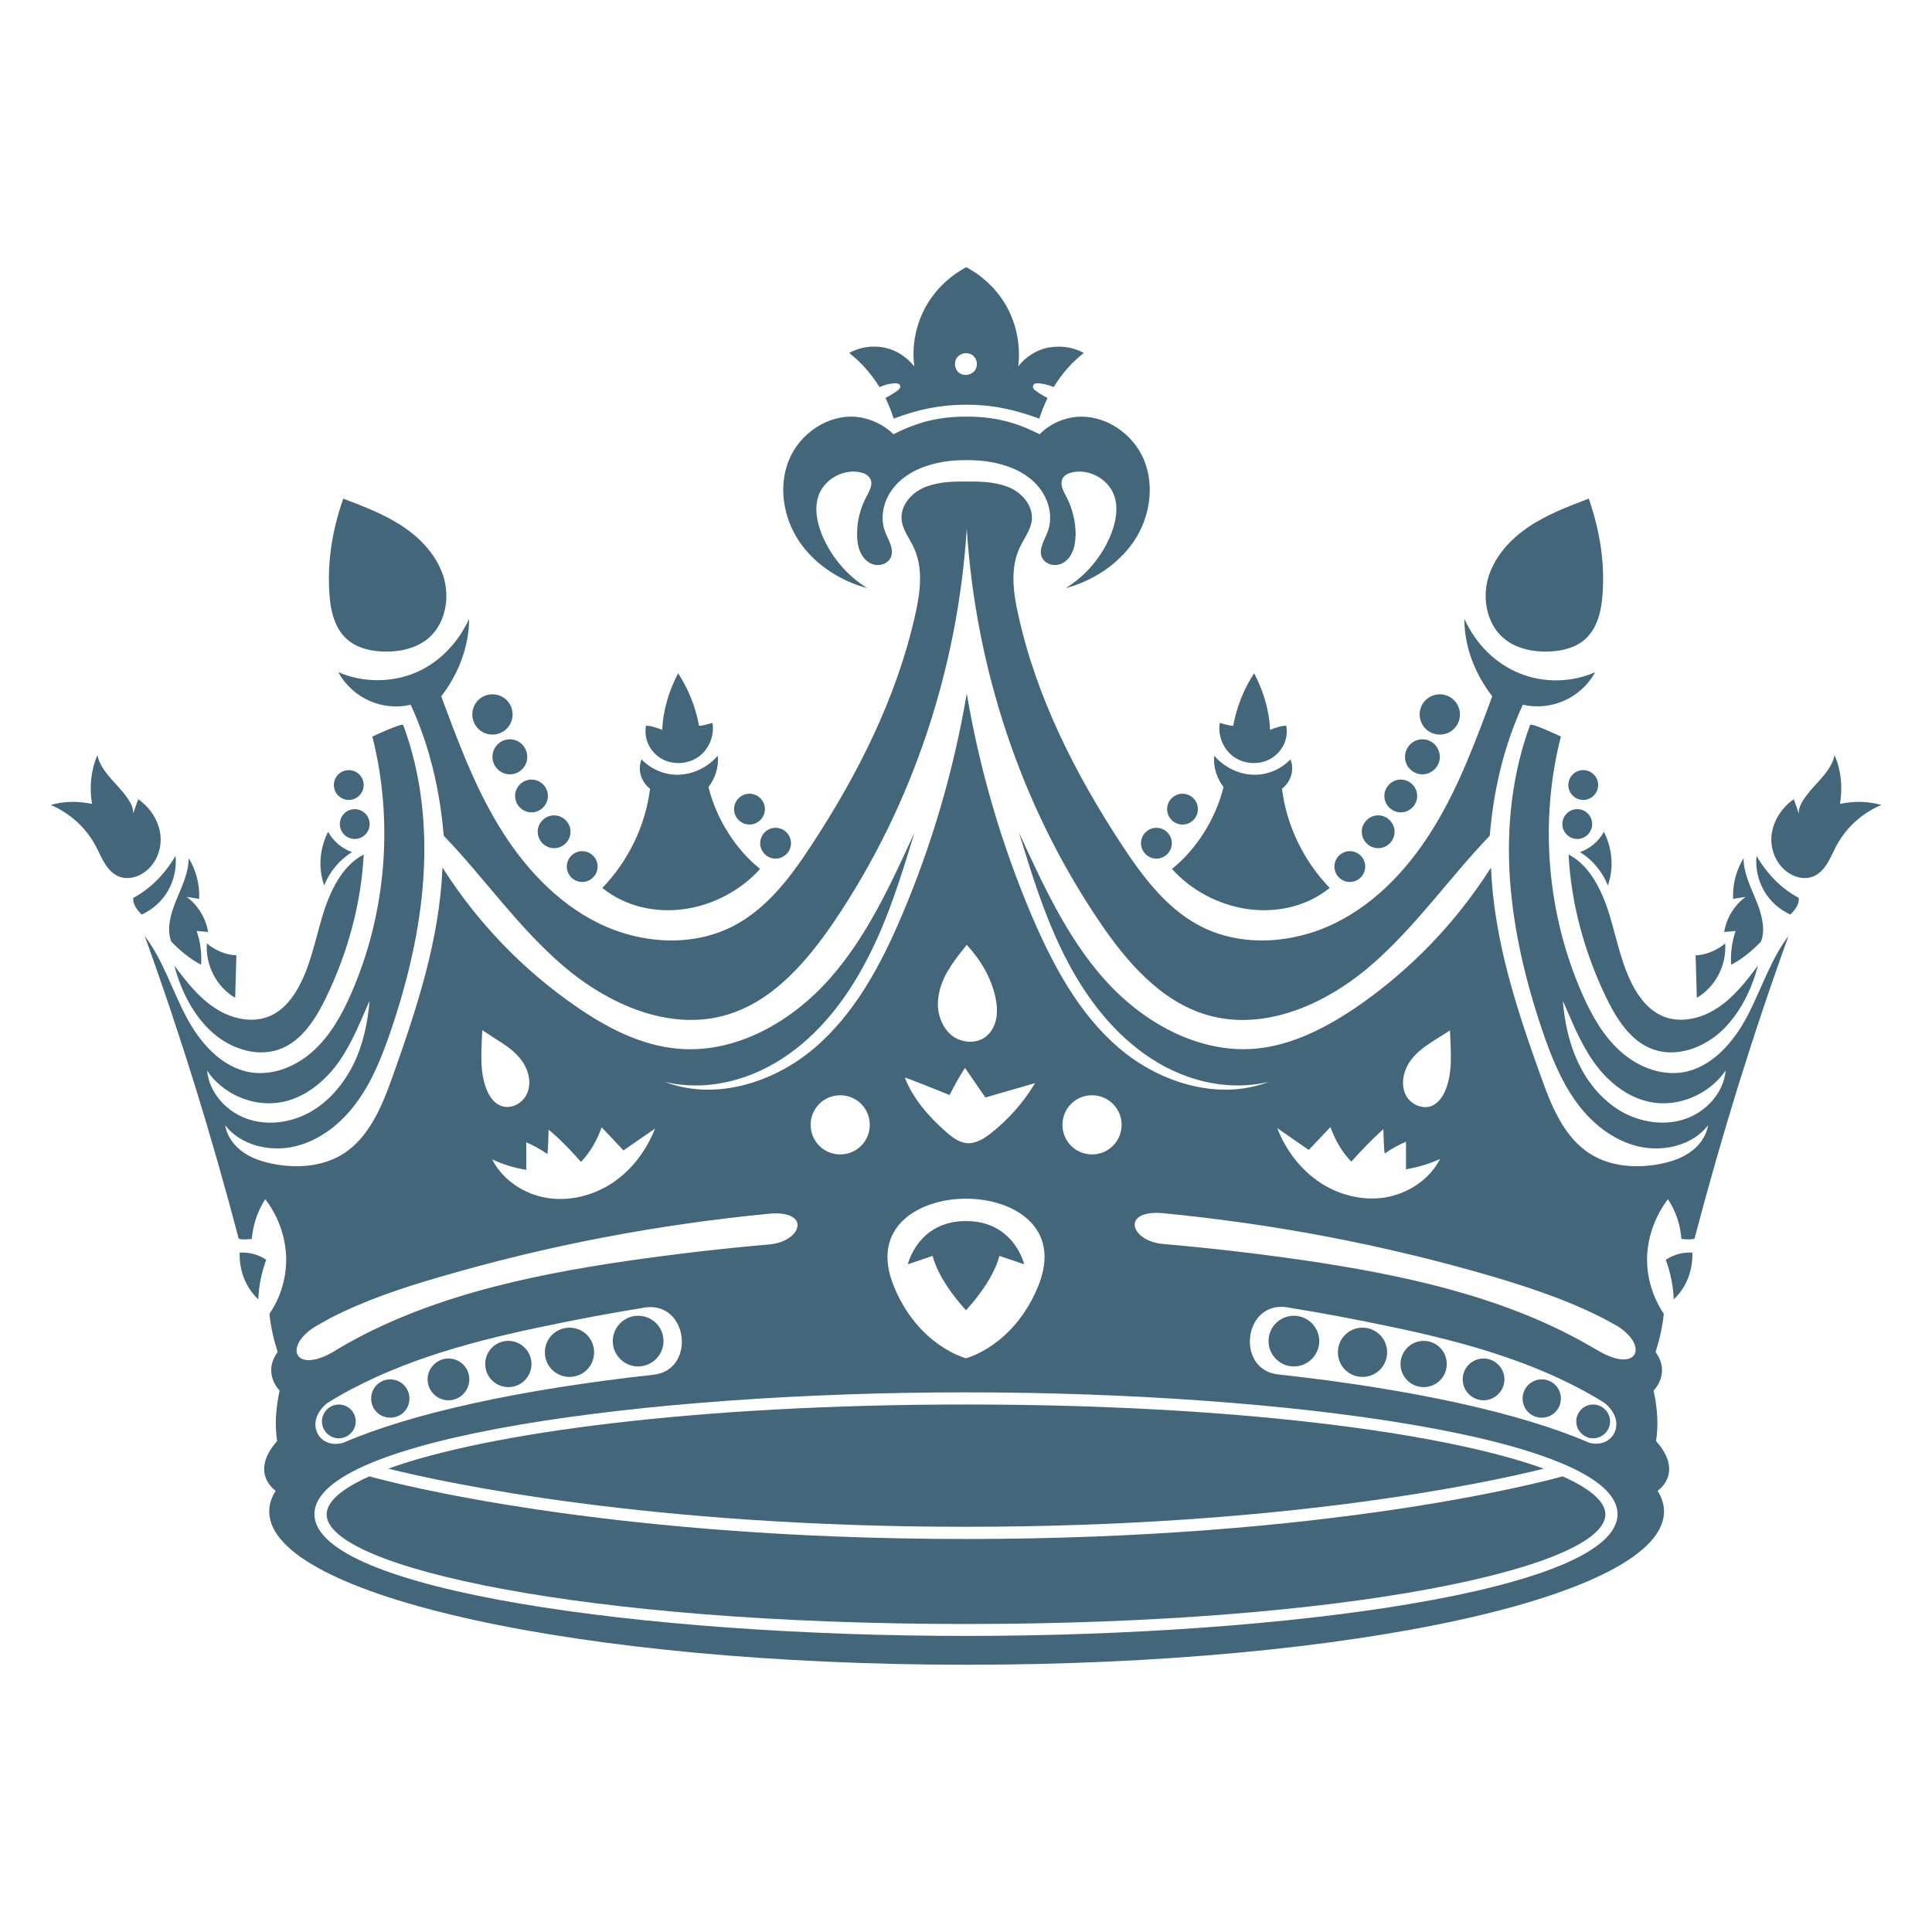 <svg width="64" height="64" viewBox="0 0 64 64" fill="none" xmlns="http://www.w3.org/2000/svg">
<path d="M11.372 16.519C12.064 16.782 12.764 17.046 13.382 17.466C13.999 17.886 14.518 18.471 14.716 19.187C14.905 19.903 14.716 20.752 14.123 21.196C13.719 21.501 13.192 21.6 12.69 21.583C12.253 21.567 11.809 21.46 11.488 21.171C11.076 20.801 10.944 20.208 10.911 19.648C10.845 18.643 10.985 17.631 11.372 16.511" fill="#43667A"/>
<path d="M12.048 28.303C11.965 29.933 11.521 31.547 10.813 33.021C10.467 33.737 10.006 34.487 9.256 34.759C8.457 35.047 7.535 34.701 6.926 34.1C6.316 33.499 5.962 32.7 5.773 31.983C6.168 32.511 6.58 33.046 7.132 33.4C7.683 33.762 8.408 33.919 9.001 33.63C9.371 33.449 9.643 33.128 9.849 32.774C10.277 32.033 10.434 31.168 10.681 30.345C10.928 29.521 11.331 28.681 12.04 28.311" fill="#43667A"/>
<path d="M11.06 26.005C11.06 25.733 11.282 25.511 11.554 25.511C11.825 25.511 12.048 25.733 12.048 26.005C12.048 26.277 11.825 26.499 11.554 26.499C11.282 26.499 11.06 26.277 11.06 26.005Z" fill="#43667A"/>
<path d="M11.257 27.298C11.257 27.026 11.479 26.804 11.751 26.804C12.023 26.804 12.245 27.026 12.245 27.298C12.245 27.57 12.023 27.792 11.751 27.792C11.479 27.792 11.257 27.57 11.257 27.298Z" fill="#43667A"/>
<path d="M10.738 29.332C10.92 28.879 11.241 28.484 11.661 28.229C11.323 28.105 11.035 27.866 10.87 27.553C10.59 28.097 10.533 28.747 10.738 29.332Z" fill="#43667A"/>
<path d="M7.831 31.646L7.79 33.054C7.189 32.7 6.802 32 6.852 31.251C7.131 31.489 7.502 31.638 7.831 31.646Z" fill="#43667A"/>
<path d="M6.662 31.959C6.687 31.58 6.637 31.193 6.514 30.839C6.481 30.839 6.893 30.872 6.893 30.872C6.818 30.411 6.555 29.983 6.184 29.711C6.209 29.711 6.596 29.777 6.596 29.777C6.621 29.307 6.497 28.83 6.25 28.426C6.25 28.92 6.02 29.373 5.839 29.818C5.657 30.262 5.509 30.765 5.674 31.193C5.962 31.489 6.283 31.761 6.662 31.959Z" fill="#43667A"/>
<path d="M5.814 28.352C5.855 28.747 5.764 29.159 5.567 29.505C5.369 29.851 5.056 30.131 4.694 30.295C4.513 30.122 4.397 29.933 4.414 29.744C4.99 29.439 5.468 28.945 5.814 28.352Z" fill="#43667A"/>
<path d="M4.414 26.936L4.579 26.475C4.991 26.763 5.287 27.224 5.32 27.726C5.353 28.229 5.098 28.747 4.645 28.978C4.439 29.085 4.184 29.126 3.961 29.044C3.755 28.97 3.599 28.805 3.484 28.624C3.368 28.443 3.286 28.245 3.187 28.056C2.874 27.454 2.364 26.96 1.68 26.664C2.125 26.54 2.594 26.532 3.047 26.631C2.957 26.071 3.014 25.495 3.228 25.017C3.311 25.421 3.615 25.725 3.887 26.03C4.159 26.326 4.439 26.68 4.406 26.927" fill="#43667A"/>
<path d="M25.182 28.78C24.54 29.497 23.634 29.974 22.678 30.114C21.723 30.246 20.727 30.04 19.953 29.414C20.809 28.525 21.378 27.364 21.534 26.129C21.246 25.906 21.106 25.503 21.254 25.157C21.592 25.511 22.086 25.701 22.563 25.659C23.049 25.626 23.51 25.355 23.774 25.034C23.823 25.412 23.675 25.808 23.469 26.071C23.741 27.174 24.408 28.171 25.174 28.78" fill="#43667A"/>
<path d="M22.456 22.291C22.802 22.818 23.041 23.411 23.156 24.037C23.189 24.07 23.601 23.947 23.601 23.947C23.675 24.366 23.486 24.828 23.132 25.075C22.778 25.322 22.284 25.346 21.913 25.132C21.542 24.918 21.312 24.482 21.402 24.037C21.567 24.045 21.724 24.095 21.938 24.177C21.962 23.518 22.168 22.868 22.465 22.3" fill="#43667A"/>
<path d="M15.646 23.666C15.646 23.296 15.943 23 16.313 23C16.684 23 16.98 23.296 16.98 23.666C16.98 24.037 16.684 24.334 16.313 24.334C15.943 24.334 15.646 24.037 15.646 23.666Z" fill="#43667A"/>
<path d="M16.313 25.075C16.313 24.753 16.569 24.49 16.89 24.49C17.211 24.49 17.466 24.753 17.466 25.075C17.466 25.396 17.203 25.651 16.89 25.651C16.577 25.651 16.313 25.388 16.313 25.075Z" fill="#43667A"/>
<path d="M17.063 26.367C17.063 26.071 17.31 25.824 17.606 25.824C17.902 25.824 18.15 26.071 18.15 26.367C18.15 26.664 17.902 26.911 17.606 26.911C17.31 26.911 17.063 26.664 17.063 26.367Z" fill="#43667A"/>
<path d="M17.812 27.553C17.812 27.257 18.059 27.01 18.355 27.01C18.652 27.01 18.899 27.257 18.899 27.553C18.899 27.85 18.652 28.097 18.355 28.097C18.059 28.097 17.812 27.85 17.812 27.553Z" fill="#43667A"/>
<path d="M18.776 28.706C18.776 28.426 19.006 28.196 19.286 28.196C19.566 28.196 19.797 28.426 19.797 28.706C19.797 28.986 19.566 29.217 19.286 29.217C19.006 29.217 18.776 28.986 18.776 28.706Z" fill="#43667A"/>
<path d="M24.317 26.804C24.317 26.524 24.548 26.293 24.828 26.293C25.108 26.293 25.338 26.524 25.338 26.804C25.338 27.084 25.108 27.314 24.828 27.314C24.548 27.314 24.317 27.084 24.317 26.804Z" fill="#43667A"/>
<path d="M25.182 27.932C25.182 27.652 25.413 27.422 25.692 27.422C25.972 27.422 26.203 27.652 26.203 27.932C26.203 28.212 25.972 28.443 25.692 28.443C25.413 28.443 25.182 28.212 25.182 27.932Z" fill="#43667A"/>
<path d="M8.82 41.733C8.663 42.153 8.573 42.598 8.556 43.043C8.128 42.639 7.922 42.079 7.939 41.495C8.235 41.478 8.54 41.544 8.82 41.733Z" fill="#43667A"/>
<path d="M32 15.951C32.486 15.951 32.881 15.951 33.35 16.115C33.82 16.28 34.223 16.725 34.182 17.219C34.149 17.556 33.919 17.836 33.779 18.141C33.458 18.825 33.565 19.623 33.729 20.356C34.33 23.098 35.623 25.643 37.163 27.99C37.847 29.027 38.621 30.073 39.724 30.658C41.099 31.391 42.837 31.267 44.237 30.575C45.637 29.884 46.732 28.681 47.539 27.339C48.346 26.005 48.889 24.531 49.433 23.065C48.881 22.357 48.502 21.435 48.511 20.504C48.898 21.353 49.556 21.995 50.347 22.308C51.137 22.629 52.06 22.613 52.842 22.267C52.348 23.164 51.343 23.551 50.446 23.345C49.82 24.696 49.474 26.186 49.35 27.685C48.016 29.069 46.888 30.715 45.398 31.992C43.907 33.276 41.873 34.174 39.988 33.622C38.44 33.169 37.311 31.852 36.406 30.509C33.812 26.672 32.321 22.143 32.025 17.515C31.728 22.143 30.238 26.664 27.644 30.509C26.738 31.843 25.61 33.169 24.062 33.622C22.176 34.174 20.142 33.268 18.652 31.992C17.161 30.715 16.033 29.069 14.699 27.685C14.575 26.186 14.23 24.696 13.604 23.345C12.706 23.559 11.702 23.164 11.207 22.267C11.99 22.604 12.912 22.621 13.703 22.308C14.493 21.995 15.152 21.344 15.539 20.504C15.539 21.435 15.168 22.357 14.617 23.065C15.16 24.531 15.704 26.005 16.511 27.339C17.318 28.673 18.413 29.884 19.813 30.575C21.213 31.267 22.942 31.391 24.325 30.658C25.429 30.073 26.203 29.035 26.886 27.99C28.426 25.643 29.711 23.09 30.32 20.356C30.485 19.623 30.592 18.825 30.271 18.141C30.131 17.836 29.9 17.556 29.867 17.219C29.818 16.725 30.23 16.28 30.699 16.115C31.168 15.951 31.555 15.951 32.049 15.951" fill="#43667A"/>
<path d="M32 15.242C32.469 15.242 32.873 15.284 33.326 15.432C33.787 15.58 34.215 15.844 34.487 16.239C34.767 16.634 34.874 17.153 34.709 17.606C34.602 17.894 34.388 18.199 34.52 18.471C34.611 18.66 34.841 18.75 35.047 18.709C35.253 18.668 35.418 18.512 35.508 18.322C35.599 18.133 35.623 17.927 35.632 17.713C35.632 17.276 35.525 16.84 35.327 16.461C35.228 16.272 35.105 16.049 35.195 15.86C35.261 15.728 35.418 15.662 35.566 15.638C36.126 15.539 36.735 15.893 36.916 16.436C37.048 16.832 36.966 17.268 36.817 17.663C36.529 18.413 35.986 19.063 35.302 19.483C36.175 19.253 37.023 18.718 37.559 17.935C38.086 17.153 38.258 16.107 37.896 15.234C37.534 14.361 36.603 13.727 35.656 13.81C35.203 13.851 34.759 14.057 34.438 14.386C33.614 13.966 32.906 13.801 32.017 13.801C31.127 13.801 30.419 13.966 29.596 14.386C29.274 14.065 28.83 13.859 28.377 13.81C27.438 13.719 26.499 14.353 26.137 15.234C25.775 16.107 25.948 17.153 26.475 17.935C27.002 18.718 27.858 19.253 28.731 19.483C28.047 19.063 27.504 18.413 27.208 17.663C27.059 17.276 26.977 16.832 27.109 16.436C27.29 15.893 27.899 15.539 28.459 15.638C28.608 15.662 28.756 15.728 28.83 15.86C28.929 16.049 28.797 16.272 28.698 16.461C28.492 16.848 28.385 17.285 28.393 17.713C28.393 17.919 28.418 18.133 28.517 18.322C28.608 18.512 28.772 18.668 28.978 18.709C29.184 18.75 29.415 18.66 29.505 18.471C29.637 18.191 29.423 17.886 29.316 17.606C29.151 17.153 29.258 16.634 29.538 16.239C29.818 15.844 30.246 15.58 30.707 15.432C31.16 15.284 31.564 15.242 32.033 15.242" fill="#43667A"/>
<path d="M52.628 16.519C51.936 16.782 51.236 17.046 50.619 17.466C50.001 17.886 49.482 18.471 49.285 19.187C49.095 19.903 49.285 20.752 49.877 21.196C50.281 21.501 50.808 21.6 51.31 21.583C51.747 21.567 52.191 21.46 52.513 21.171C52.924 20.801 53.056 20.208 53.089 19.648C53.155 18.643 53.015 17.631 52.628 16.511" fill="#43667A"/>
<path d="M51.961 28.303C52.043 29.933 52.488 31.547 53.196 33.021C53.542 33.737 54.003 34.487 54.753 34.759C55.551 35.047 56.474 34.701 57.083 34.1C57.692 33.499 58.047 32.7 58.236 31.983C57.841 32.511 57.429 33.046 56.877 33.4C56.325 33.762 55.601 33.919 55.008 33.63C54.637 33.449 54.366 33.128 54.16 32.774C53.731 32.033 53.575 31.168 53.328 30.345C53.081 29.521 52.678 28.681 51.969 28.311" fill="#43667A"/>
<path d="M52.941 26.005C52.941 25.733 52.718 25.511 52.447 25.511C52.175 25.511 51.953 25.733 51.953 26.005C51.953 26.277 52.175 26.499 52.447 26.499C52.718 26.499 52.941 26.277 52.941 26.005Z" fill="#43667A"/>
<path d="M52.743 27.298C52.743 27.026 52.521 26.804 52.249 26.804C51.977 26.804 51.755 27.026 51.755 27.298C51.755 27.57 51.977 27.792 52.249 27.792C52.521 27.792 52.743 27.57 52.743 27.298Z" fill="#43667A"/>
<path d="M53.262 29.332C53.081 28.879 52.76 28.484 52.34 28.229C52.678 28.105 52.966 27.866 53.13 27.553C53.41 28.097 53.468 28.747 53.262 29.332Z" fill="#43667A"/>
<path d="M56.169 31.646L56.21 33.054C56.811 32.7 57.198 32 57.149 31.251C56.869 31.489 56.498 31.638 56.169 31.646Z" fill="#43667A"/>
<path d="M57.346 31.959C57.322 31.58 57.371 31.193 57.495 30.839C57.527 30.839 57.116 30.872 57.116 30.872C57.19 30.411 57.453 29.983 57.824 29.711C57.799 29.711 57.412 29.777 57.412 29.777C57.388 29.307 57.511 28.83 57.758 28.426C57.758 28.92 57.989 29.373 58.17 29.818C58.351 30.262 58.499 30.765 58.334 31.193C58.046 31.489 57.725 31.761 57.346 31.959Z" fill="#43667A"/>
<path d="M58.187 28.352C58.145 28.747 58.236 29.159 58.434 29.505C58.631 29.851 58.944 30.131 59.306 30.295C59.488 30.122 59.603 29.933 59.587 29.744C59.01 29.439 58.532 28.945 58.187 28.352Z" fill="#43667A"/>
<path d="M59.586 26.936L59.421 26.475C59.01 26.763 58.713 27.224 58.68 27.726C58.647 28.229 58.903 28.747 59.355 28.978C59.561 29.085 59.817 29.126 60.039 29.044C60.245 28.97 60.401 28.805 60.517 28.624C60.632 28.443 60.714 28.245 60.813 28.056C61.126 27.454 61.636 26.96 62.32 26.664C61.875 26.54 61.406 26.532 60.953 26.631C61.044 26.071 60.986 25.495 60.772 25.017C60.69 25.421 60.385 25.725 60.113 26.03C59.841 26.326 59.561 26.68 59.594 26.927" fill="#43667A"/>
<path d="M38.819 28.78C39.461 29.497 40.367 29.974 41.322 30.114C42.277 30.246 43.273 30.04 44.048 29.414C43.191 28.525 42.623 27.364 42.467 26.129C42.755 25.906 42.895 25.503 42.746 25.157C42.409 25.511 41.915 25.701 41.437 25.659C40.951 25.626 40.49 25.355 40.227 25.034C40.177 25.412 40.325 25.808 40.531 26.071C40.26 27.174 39.593 28.171 38.827 28.78" fill="#43667A"/>
<path d="M41.552 22.291C41.206 22.818 40.968 23.411 40.852 24.037C40.819 24.07 40.408 23.947 40.408 23.947C40.334 24.366 40.523 24.828 40.877 25.075C41.231 25.322 41.725 25.346 42.096 25.132C42.466 24.918 42.697 24.482 42.606 24.037C42.442 24.045 42.285 24.095 42.071 24.177C42.047 23.518 41.841 22.868 41.544 22.3" fill="#43667A"/>
<path d="M48.362 23.666C48.362 23.296 48.066 23 47.695 23C47.325 23 47.028 23.296 47.028 23.666C47.028 24.037 47.325 24.334 47.695 24.334C48.066 24.334 48.362 24.037 48.362 23.666Z" fill="#43667A"/>
<path d="M47.695 25.075C47.695 24.753 47.44 24.49 47.119 24.49C46.798 24.49 46.543 24.753 46.543 25.075C46.543 25.396 46.806 25.651 47.119 25.651C47.432 25.651 47.695 25.388 47.695 25.075Z" fill="#43667A"/>
<path d="M46.946 26.367C46.946 26.071 46.699 25.824 46.403 25.824C46.106 25.824 45.859 26.071 45.859 26.367C45.859 26.664 46.106 26.911 46.403 26.911C46.699 26.911 46.946 26.664 46.946 26.367Z" fill="#43667A"/>
<path d="M46.197 27.553C46.197 27.257 45.95 27.01 45.654 27.01C45.357 27.01 45.11 27.257 45.11 27.553C45.11 27.85 45.357 28.097 45.654 28.097C45.95 28.097 46.197 27.85 46.197 27.553Z" fill="#43667A"/>
<path d="M45.225 28.706C45.225 28.426 44.995 28.196 44.715 28.196C44.435 28.196 44.204 28.426 44.204 28.706C44.204 28.986 44.435 29.217 44.715 29.217C44.995 29.217 45.225 28.986 45.225 28.706Z" fill="#43667A"/>
<path d="M39.683 26.804C39.683 26.524 39.453 26.293 39.173 26.293C38.893 26.293 38.662 26.524 38.662 26.804C38.662 27.084 38.893 27.314 39.173 27.314C39.453 27.314 39.683 27.084 39.683 26.804Z" fill="#43667A"/>
<path d="M38.818 27.932C38.818 27.652 38.588 27.422 38.308 27.422C38.028 27.422 37.797 27.652 37.797 27.932C37.797 28.212 38.028 28.443 38.308 28.443C38.588 28.443 38.818 28.212 38.818 27.932Z" fill="#43667A"/>
<path d="M55.181 41.733C55.337 42.153 55.428 42.598 55.444 43.043C55.873 42.639 56.078 42.079 56.062 41.495C55.766 41.478 55.461 41.544 55.181 41.733Z" fill="#43667A"/>
<path d="M34.734 11.512C34.347 11.586 33.985 11.809 33.73 12.138C33.812 11.463 33.68 10.763 33.351 10.162C33.046 9.61 32.569 9.149 32.008 8.852C31.449 9.149 30.971 9.61 30.666 10.162C30.337 10.755 30.197 11.463 30.288 12.138C30.024 11.809 29.67 11.586 29.283 11.512C28.896 11.438 28.484 11.496 28.13 11.693C28.525 11.998 28.863 12.385 29.135 12.822C29.291 12.756 29.456 12.706 29.629 12.698C29.703 12.698 29.793 12.698 29.818 12.772C29.843 12.846 29.769 12.912 29.703 12.961C29.579 13.044 29.456 13.118 29.332 13.184C29.439 13.406 29.53 13.629 29.604 13.867C30.436 13.554 31.16 13.406 32.017 13.406C32.873 13.406 33.59 13.563 34.429 13.867C34.504 13.629 34.594 13.406 34.701 13.184C34.569 13.118 34.446 13.044 34.331 12.961C34.265 12.92 34.191 12.846 34.224 12.772C34.248 12.698 34.339 12.69 34.413 12.698C34.586 12.714 34.751 12.756 34.907 12.822C35.171 12.385 35.508 11.998 35.904 11.693C35.558 11.504 35.146 11.438 34.759 11.512M32.264 12.303C32.14 12.443 31.901 12.459 31.762 12.344C31.622 12.229 31.589 11.99 31.704 11.842C31.819 11.693 32.05 11.652 32.206 11.759C32.404 11.899 32.396 12.163 32.272 12.303" fill="#43667A"/>
<path d="M21.979 44.426C21.979 43.957 21.6 43.586 21.139 43.586C20.677 43.586 20.299 43.965 20.299 44.426C20.299 44.887 20.677 45.266 21.139 45.266C21.6 45.266 21.979 44.887 21.979 44.426Z" fill="#43667A"/>
<path d="M11.784 47.086C11.784 46.773 11.529 46.526 11.224 46.526C10.92 46.526 10.664 46.781 10.664 47.086C10.664 47.391 10.92 47.646 11.224 47.646C11.529 47.646 11.784 47.391 11.784 47.086Z" fill="#43667A"/>
<path d="M13.563 46.328C13.563 45.983 13.283 45.694 12.929 45.694C12.575 45.694 12.295 45.974 12.295 46.328C12.295 46.682 12.575 46.962 12.929 46.962C13.283 46.962 13.563 46.682 13.563 46.328Z" fill="#43667A"/>
<path d="M15.547 45.694C15.547 45.307 15.235 45.002 14.856 45.002C14.477 45.002 14.164 45.315 14.164 45.694C14.164 46.073 14.477 46.386 14.856 46.386C15.235 46.386 15.547 46.073 15.547 45.694Z" fill="#43667A"/>
<path d="M17.606 45.184C17.606 44.764 17.26 44.418 16.84 44.418C16.42 44.418 16.074 44.755 16.074 45.184C16.074 45.612 16.42 45.95 16.84 45.95C17.26 45.95 17.606 45.612 17.606 45.184Z" fill="#43667A"/>
<path d="M19.681 44.797C19.681 44.344 19.319 43.981 18.866 43.981C18.413 43.981 18.05 44.344 18.05 44.797C18.05 45.25 18.413 45.612 18.866 45.612C19.319 45.612 19.681 45.25 19.681 44.797Z" fill="#43667A"/>
<path d="M31.992 50.981C19.978 50.981 12.904 49.095 12.237 48.906C11.315 49.318 10.821 49.746 10.821 50.166C10.821 51.92 19.335 53.797 32 53.797C44.665 53.797 53.18 51.92 53.18 50.166C53.18 49.746 52.686 49.318 51.763 48.906C51.088 49.095 44.006 50.981 31.992 50.981Z" fill="#43667A"/>
<path d="M31.992 50.577C42.508 50.577 49.227 49.128 51.138 48.651C47.893 47.473 40.992 46.526 32 46.526C23.008 46.526 16.107 47.473 12.863 48.651C14.773 49.128 21.476 50.577 31.992 50.577Z" fill="#43667A"/>
<path d="M32.025 22.974C32.453 25.502 33.178 27.981 34.182 30.345C34.882 31.975 35.738 33.59 37.088 34.734C38.439 35.879 40.375 36.472 42.03 35.838C40.564 36.184 39.074 35.746 37.913 34.915C36.743 34.083 35.878 32.889 35.236 31.604C34.594 30.32 34.173 28.945 33.753 27.578C34.528 29.25 35.319 31.02 36.579 32.436C37.839 33.853 39.666 34.89 41.56 34.742C42.803 34.635 43.956 34.034 44.986 33.326C46.74 32.116 48.246 30.542 49.391 28.739C49.49 31.143 50.239 33.416 51.03 35.623C51.384 36.619 51.804 37.69 52.709 38.242C53.352 38.637 54.167 38.703 54.916 38.571C55.287 38.505 55.65 38.398 55.962 38.184C56.275 37.979 56.523 37.649 56.581 37.278C56.07 37.945 55.089 38.176 54.249 37.971C53.41 37.765 52.693 37.18 52.191 36.471C51.689 35.763 51.367 34.948 51.087 34.125C50.536 32.495 50.132 30.806 50.017 29.094C49.902 27.381 50.091 25.634 50.684 24.02C50.71 23.922 51.706 24.399 51.706 24.399C50.989 27.207 51.244 30.255 52.405 32.906C52.709 33.598 53.089 34.289 53.649 34.8C54.209 35.318 54.983 35.639 55.732 35.524C56.703 35.368 57.428 34.528 57.889 33.647C58.35 32.766 58.647 31.794 59.248 31.004C58.063 34.273 57.025 37.633 56.135 41.025C56.085 41.083 55.699 41.042 55.699 41.042C55.666 40.573 55.51 40.12 55.254 39.724C54.843 40.26 54.596 40.926 54.563 41.601C54.538 42.277 54.736 42.96 55.115 43.52C55.074 43.949 54.974 44.377 54.842 44.789C55.361 45.497 54.777 46.065 54.777 46.065C54.908 46.658 54.941 47.218 54.859 47.736C55.806 48.807 54.909 49.384 54.909 49.384C55.049 49.606 55.123 49.837 55.123 50.067C55.122 52.875 44.788 55.147 32.025 55.147C19.262 55.147 8.919 52.875 8.918 50.067C8.918 49.837 8.992 49.606 9.132 49.384C9.132 49.384 8.242 48.798 9.181 47.736C9.099 47.218 9.133 46.658 9.264 46.065C9.264 46.065 8.68 45.497 9.198 44.789C9.066 44.377 8.967 43.949 8.926 43.52C9.313 42.96 9.503 42.277 9.478 41.601C9.445 40.918 9.198 40.26 8.787 39.724C8.531 40.12 8.382 40.572 8.341 41.042C8.329 41.043 7.953 41.082 7.905 41.025C7.015 37.633 5.978 34.273 4.792 31.004C5.394 31.794 5.69 32.766 6.151 33.647C6.604 34.52 7.329 35.368 8.309 35.524C9.058 35.639 9.832 35.318 10.392 34.8C10.952 34.289 11.331 33.606 11.635 32.906C12.796 30.255 13.044 27.207 12.335 24.399C12.345 24.395 13.331 23.931 13.357 24.02C13.958 25.626 14.139 27.381 14.024 29.094C13.909 30.814 13.504 32.495 12.953 34.125C12.673 34.948 12.351 35.772 11.849 36.471C11.347 37.18 10.63 37.765 9.791 37.971C8.951 38.176 7.979 37.945 7.46 37.278C7.518 37.649 7.765 37.97 8.078 38.184C8.391 38.398 8.762 38.505 9.132 38.571C9.882 38.703 10.689 38.637 11.339 38.242C12.237 37.69 12.665 36.619 13.019 35.623C13.801 33.416 14.559 31.143 14.658 28.739C15.802 30.543 17.309 32.115 19.063 33.326C20.092 34.042 21.245 34.643 22.489 34.742C24.383 34.898 26.211 33.853 27.471 32.436C28.731 31.02 29.521 29.258 30.295 27.578C29.875 28.953 29.455 30.328 28.813 31.604C28.171 32.889 27.306 34.083 26.136 34.915C24.975 35.746 23.485 36.184 22.019 35.838C23.674 36.472 25.61 35.879 26.96 34.734C28.311 33.59 29.175 31.975 29.867 30.345C30.871 27.989 31.597 25.503 32.025 22.974ZM32 46.123C21.394 46.123 10.418 47.629 10.416 50.157C10.416 52.685 21.393 54.192 32 54.192C42.606 54.192 53.583 52.685 53.583 50.157C53.581 47.629 42.605 46.123 32 46.123ZM21.41 43.306C20.232 43.496 19.046 43.718 17.844 43.974C15.415 44.484 12.937 45.175 10.845 46.476C10.055 47.102 10.556 48.032 11.372 47.794C13.611 46.822 17.235 46.024 21.666 45.538H21.657C23.04 45.382 22.818 43.158 21.41 43.306ZM42.581 43.298C41.173 43.15 40.951 45.373 42.334 45.529C46.773 46.015 50.388 46.814 52.627 47.786H52.62C53.435 48.025 53.936 47.094 53.146 46.469C51.063 45.168 48.584 44.475 46.147 43.965C44.945 43.709 43.759 43.487 42.581 43.298ZM25.519 40.202C21.846 40.556 18.231 41.231 14.567 42.302C13.32 42.662 12.074 43.079 10.932 43.669L10.45 43.94C9.396 44.591 9.742 45.497 10.985 44.813C13.883 43.026 17.391 42.261 20.8 41.766C22.398 41.536 23.963 41.354 25.511 41.222H25.495C26.557 41.123 26.878 40.103 25.519 40.202ZM38.489 40.185C37.13 40.087 37.451 41.107 38.513 41.206H38.497C40.045 41.338 41.61 41.519 43.208 41.75C46.403 42.221 49.686 42.916 52.472 44.474L53.023 44.789C54.266 45.472 54.612 44.566 53.558 43.916C52.29 43.191 50.857 42.705 49.441 42.285C45.776 41.215 42.161 40.539 38.489 40.185ZM32 39.708C30.468 39.708 28.797 40.63 29.612 42.614C30.42 44.581 31.972 44.987 32 44.994C32 44.994 33.573 44.599 34.388 42.614C35.203 40.63 33.539 39.708 32 39.708ZM19.928 37.345C19.78 37.773 19.549 38.176 19.245 38.489C18.998 38.205 18.732 37.93 18.459 37.668L18.173 37.419C18.173 37.439 18.157 38.24 18.125 38.225C17.902 38.069 17.663 37.938 17.433 37.839V38.753C17.03 38.687 16.658 38.571 16.304 38.406C16.65 39.089 17.358 39.559 18.116 39.682C18.873 39.806 19.672 39.601 20.306 39.173C20.94 38.745 21.418 38.102 21.698 37.386L20.653 38.11C20.653 38.11 19.954 37.363 19.928 37.345ZM43.354 38.093L42.309 37.369C42.589 38.085 43.068 38.728 43.702 39.156C44.336 39.584 45.135 39.79 45.892 39.667C46.65 39.535 47.358 39.074 47.704 38.391C47.358 38.555 46.978 38.662 46.575 38.736V37.822C46.336 37.921 46.098 38.053 45.876 38.209C45.843 38.233 45.826 37.419 45.826 37.402C45.455 37.74 45.101 38.102 44.763 38.48C44.45 38.159 44.228 37.764 44.072 37.336C44.056 37.351 43.431 38.011 43.354 38.093ZM27.834 36.282C27.29 36.282 26.853 36.718 26.853 37.262C26.853 37.805 27.29 38.242 27.834 38.242C28.377 38.242 28.813 37.805 28.813 37.262C28.813 36.718 28.377 36.282 27.834 36.282ZM36.174 36.282C35.631 36.282 35.195 36.718 35.195 37.262C35.195 37.805 35.631 38.242 36.174 38.242C36.718 38.242 37.155 37.805 37.155 37.262C37.155 36.718 36.718 36.282 36.174 36.282ZM31.967 35.376C31.825 35.598 31.692 35.821 31.572 36.051L31.456 36.274C31.456 36.274 30.017 35.69 29.974 35.697C30.246 36.397 30.756 36.974 31.308 37.468C31.53 37.665 31.777 37.863 32.074 37.871C32.354 37.871 32.601 37.715 32.824 37.542C33.408 37.081 33.91 36.513 34.289 35.879L32.642 36.356L31.967 35.376ZM12.245 33.153C11.989 33.705 11.709 34.47 11.256 35.129C10.803 35.788 10.136 36.348 9.354 36.505C8.474 36.682 7.515 36.309 6.958 35.604L6.86 35.459C6.926 36.192 7.485 36.809 8.168 37.056C8.852 37.303 9.634 37.196 10.268 36.842C10.902 36.488 11.388 35.903 11.71 35.253C12.031 34.602 12.179 33.878 12.245 33.153ZM51.771 33.153C51.829 33.878 51.985 34.602 52.306 35.253C52.619 35.903 53.114 36.487 53.748 36.842C54.342 37.166 55.067 37.288 55.718 37.099L55.856 37.056C56.539 36.809 57.099 36.191 57.165 35.459C56.629 36.249 55.6 36.694 54.662 36.505C53.871 36.348 53.212 35.788 52.759 35.129C52.306 34.47 52.026 33.713 51.771 33.153ZM48.033 34.133C47.761 34.314 47.481 34.471 47.217 34.66C46.987 34.826 46.782 35.023 46.64 35.268L46.584 35.385C46.452 35.673 46.427 36.035 46.591 36.315C46.756 36.595 47.127 36.752 47.423 36.637C47.646 36.546 47.794 36.331 47.884 36.109C48.131 35.508 48.057 34.824 48.033 34.133ZM15.975 34.125C15.95 34.816 15.877 35.499 16.123 36.1C16.214 36.323 16.362 36.537 16.584 36.628C16.889 36.751 17.252 36.587 17.416 36.306C17.581 36.027 17.564 35.672 17.424 35.376C17.293 35.088 17.054 34.849 16.791 34.66C16.659 34.565 16.523 34.479 16.386 34.393L15.975 34.125ZM32.025 31.3C31.846 31.522 31.662 31.749 31.504 31.991L31.349 32.247C31.168 32.584 31.052 32.963 31.069 33.35C31.093 33.729 31.267 34.116 31.58 34.339C31.901 34.553 32.354 34.578 32.659 34.339C32.848 34.191 32.963 33.96 33.004 33.729C33.046 33.499 33.021 33.252 32.971 33.021C32.831 32.395 32.494 31.802 32.025 31.3Z" fill="#43667A"/>
<path d="M42.022 44.426C42.022 43.957 42.401 43.586 42.862 43.586C43.323 43.586 43.702 43.965 43.702 44.426C43.702 44.887 43.323 45.266 42.862 45.266C42.401 45.266 42.022 44.887 42.022 44.426Z" fill="#43667A"/>
<path d="M52.216 47.086C52.216 46.773 52.472 46.526 52.776 46.526C53.081 46.526 53.336 46.781 53.336 47.086C53.336 47.391 53.081 47.646 52.776 47.646C52.472 47.646 52.216 47.391 52.216 47.086Z" fill="#43667A"/>
<path d="M50.438 46.328C50.438 45.983 50.718 45.694 51.072 45.694C51.426 45.694 51.706 45.974 51.706 46.328C51.706 46.682 51.426 46.962 51.072 46.962C50.718 46.962 50.438 46.682 50.438 46.328Z" fill="#43667A"/>
<path d="M48.453 45.694C48.453 45.307 48.766 45.002 49.145 45.002C49.523 45.002 49.836 45.315 49.836 45.694C49.836 46.073 49.523 46.386 49.145 46.386C48.766 46.386 48.453 46.073 48.453 45.694Z" fill="#43667A"/>
<path d="M46.394 45.184C46.394 44.764 46.74 44.418 47.16 44.418C47.58 44.418 47.926 44.755 47.926 45.184C47.926 45.612 47.58 45.95 47.16 45.95C46.74 45.95 46.394 45.612 46.394 45.184Z" fill="#43667A"/>
<path d="M44.319 44.797C44.319 44.344 44.681 43.981 45.134 43.981C45.587 43.981 45.95 44.344 45.95 44.797C45.95 45.25 45.587 45.612 45.134 45.612C44.681 45.612 44.319 45.25 44.319 44.797Z" fill="#43667A"/>
<path d="M32 43.405C32.98 42.326 33.104 41.602 33.104 41.602L33.927 41.882C33.927 41.882 33.598 40.449 32 40.449C30.403 40.449 30.073 41.882 30.073 41.882L30.897 41.602C30.897 41.602 31.02 42.326 32 43.405Z" fill="#43667A"/>
</svg>
